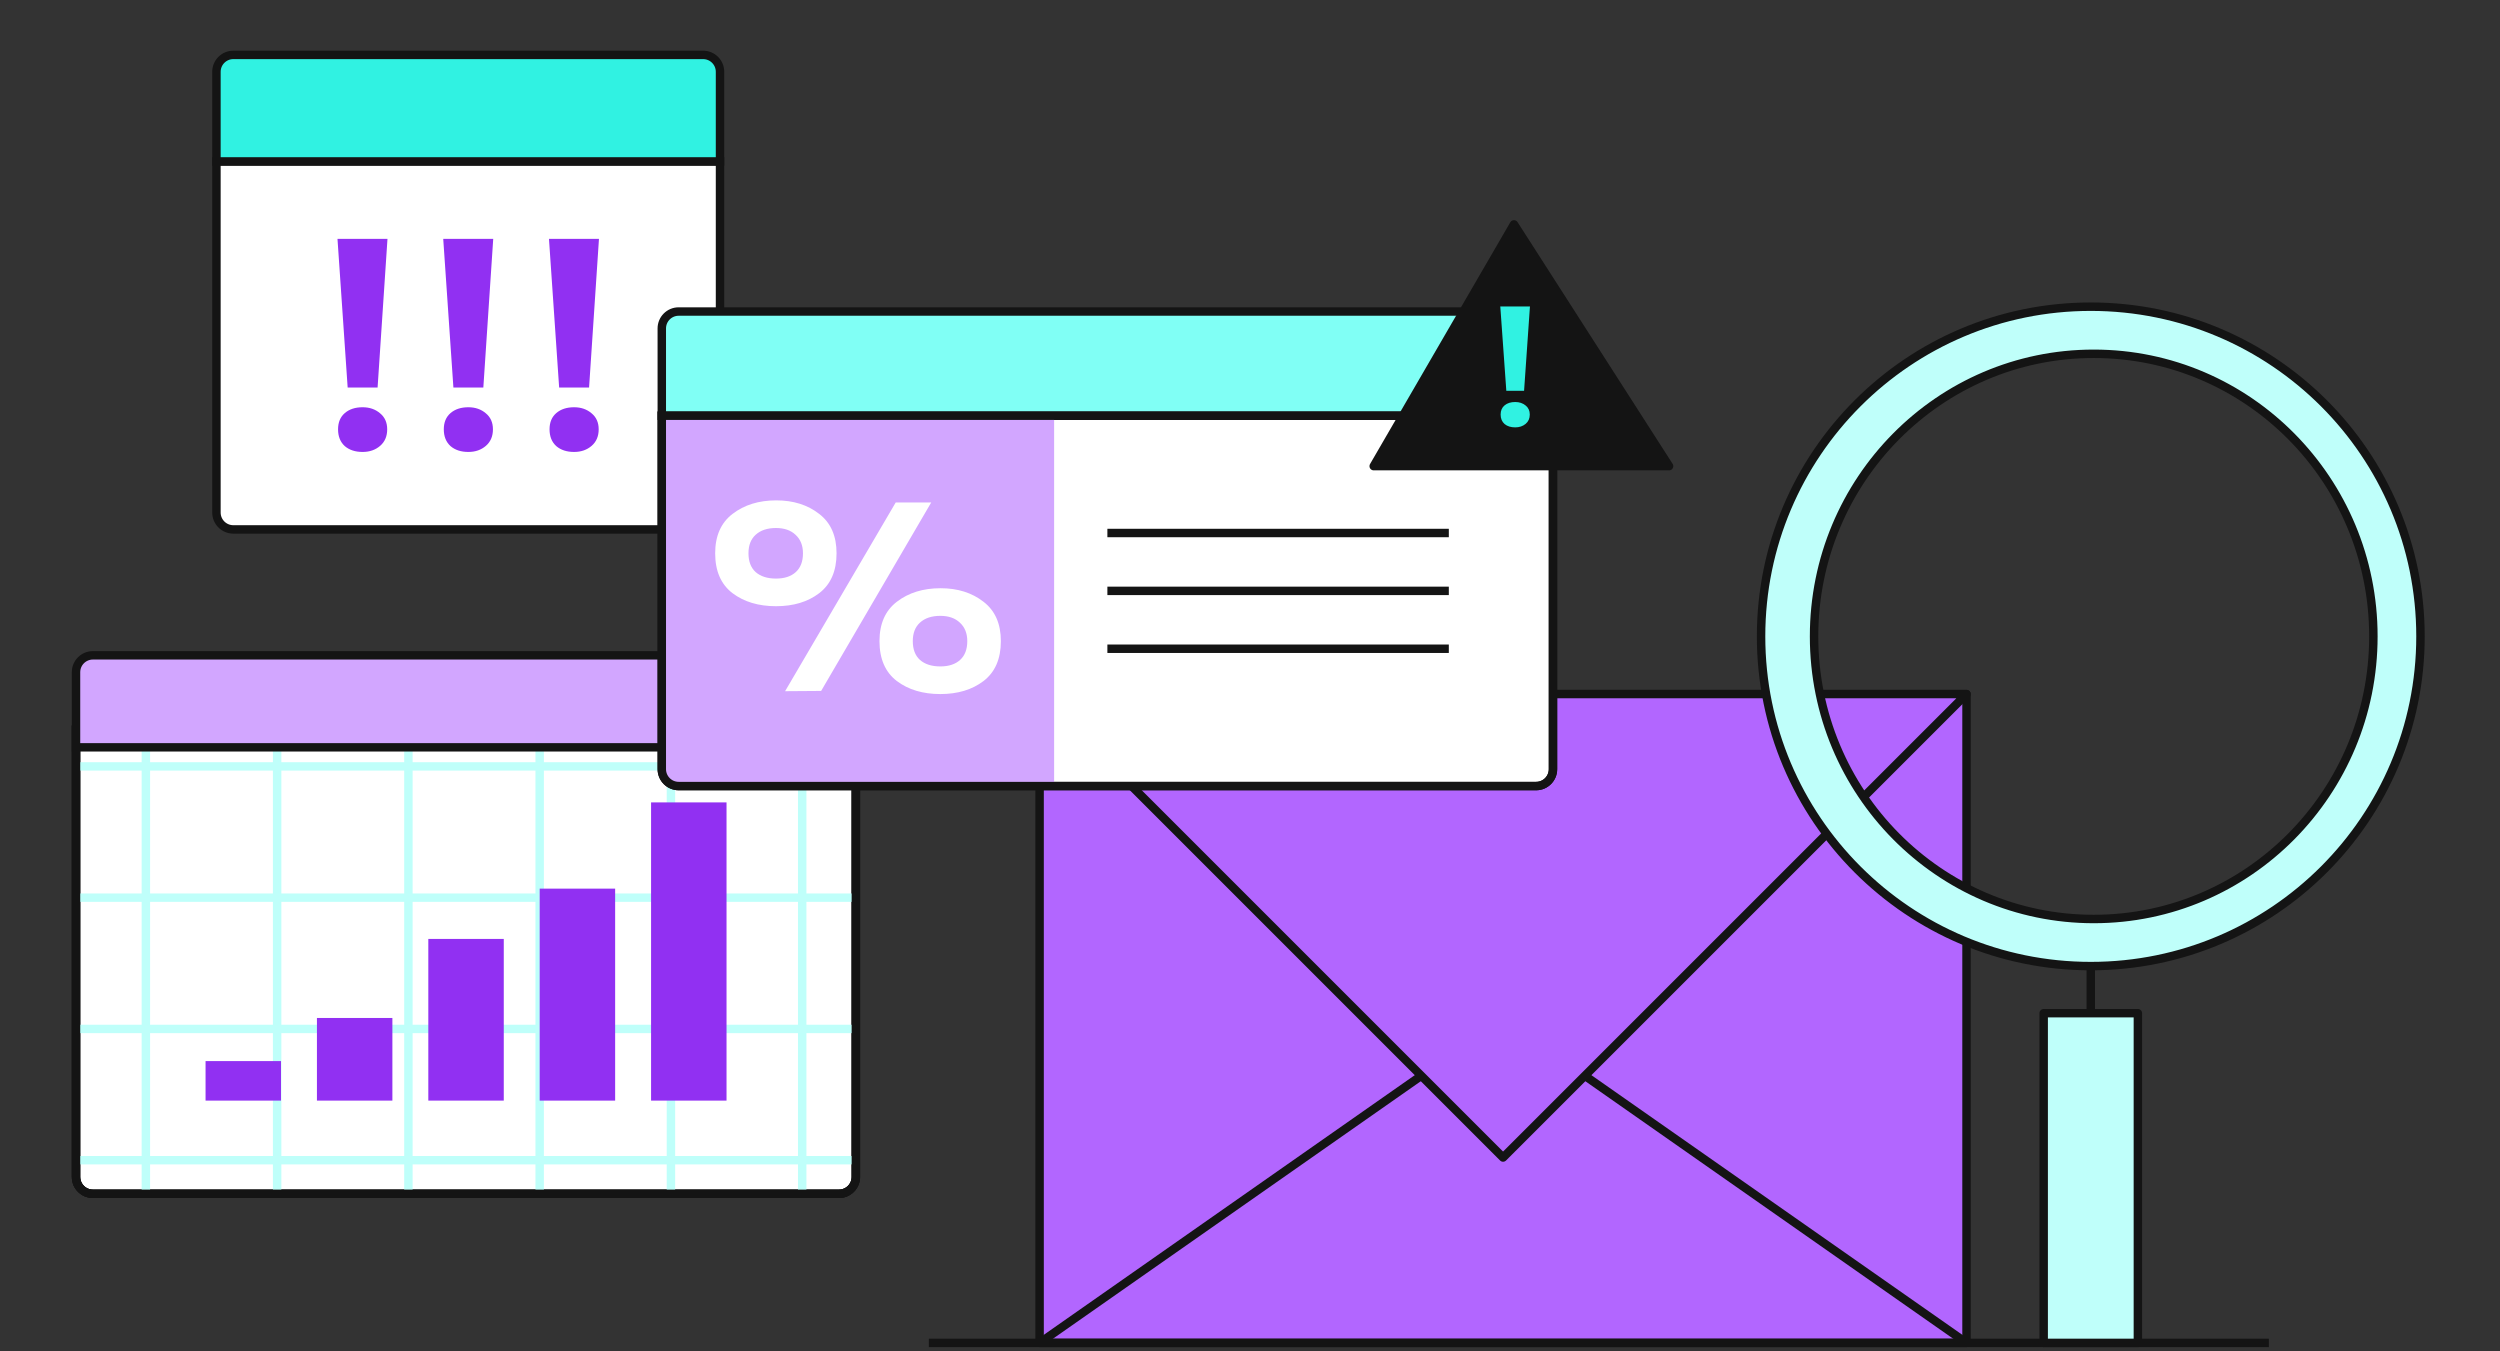 <svg width="592" height="320" viewBox="0 0 592 320" fill="none" xmlns="http://www.w3.org/2000/svg">
<rect x="0" y="0" width="592" height="320" fill="#333333" stroke="none"/>
<path d="M18 172.77H202.669V278.692C202.669 280.901 200.878 282.692 198.669 282.692H22C19.791 282.692 18 280.901 18 278.692V172.77Z" fill="white" stroke="#141414" stroke-width="2"/>
<path d="M18 172.77H202.669V278.692C202.669 280.901 200.878 282.692 198.669 282.692H22C19.791 282.692 18 280.901 18 278.692V172.77Z" stroke="#141414" stroke-width="2"/>
<g clip-path="url(#clip0_421_26973)">
<line x1="18" y1="181.484" x2="328.841" y2="181.484" stroke="#BFFFFA" stroke-width="2"/>
<line x1="18" y1="212.568" x2="328.841" y2="212.568" stroke="#BFFFFA" stroke-width="2"/>
<line x1="18" y1="243.652" x2="328.841" y2="243.652" stroke="#BFFFFA" stroke-width="2"/>
<line x1="18" y1="274.736" x2="328.841" y2="274.736" stroke="#BFFFFA" stroke-width="2"/>
<line x1="34.542" y1="172.77" x2="34.542" y2="534.77" stroke="#BFFFFA" stroke-width="2"/>
<line x1="189.962" y1="172.77" x2="189.962" y2="534.77" stroke="#BFFFFA" stroke-width="2"/>
<line x1="65.626" y1="172.77" x2="65.626" y2="534.77" stroke="#BFFFFA" stroke-width="2"/>
<line x1="96.71" y1="172.77" x2="96.71" y2="534.77" stroke="#BFFFFA" stroke-width="2"/>
<line x1="127.794" y1="172.77" x2="127.794" y2="534.77" stroke="#BFFFFA" stroke-width="2"/>
<line x1="158.878" y1="172.77" x2="158.878" y2="534.77" stroke="#BFFFFA" stroke-width="2"/>
</g>
<rect x="48.676" y="251.266" width="17.867" height="9.359" fill="#9130F2"/>
<rect x="75.05" y="241.056" width="17.867" height="19.568" fill="#9130F2"/>
<rect x="101.425" y="222.338" width="17.867" height="38.286" fill="#9130F2"/>
<rect x="127.799" y="210.428" width="17.867" height="50.197" fill="#9130F2"/>
<rect x="154.174" y="190.008" width="17.867" height="70.616" fill="#9130F2"/>
<path d="M18 172.77H202.669V278.692C202.669 280.901 200.878 282.692 198.669 282.692H22C19.791 282.692 18 280.901 18 278.692V172.77Z" stroke="#141414" stroke-width="2"/>
<path d="M18 159.181C18 156.972 19.791 155.181 22 155.181H198.605C200.814 155.181 202.605 156.972 202.605 159.181V176.966H18V159.181Z" fill="#D2A6FF" stroke="#141414" stroke-width="2"/>
<path d="M51.252 38.226H170.5V121.368C170.5 123.578 168.709 125.368 166.5 125.368H55.252C53.043 125.368 51.252 123.578 51.252 121.368V38.226Z" fill="white" stroke="#141414" stroke-width="2"/>
<path d="M51.252 17C51.252 14.791 53.043 13 55.252 13H166.5C168.709 13 170.5 14.791 170.5 17V38.226H51.252V17Z" fill="#30F2E2" stroke="#141414" stroke-width="2"/>
<path d="M89.414 91.763H82.325L79.917 56.571H91.755L89.414 91.763ZM85.869 107.022C84.131 107.022 82.726 106.564 81.656 105.648C80.586 104.685 80.051 103.357 80.051 101.661C80.051 100.011 80.586 98.728 81.656 97.812C82.726 96.895 84.131 96.437 85.869 96.437C87.519 96.437 88.901 96.918 90.016 97.881C91.13 98.797 91.688 100.057 91.688 101.661C91.688 103.311 91.13 104.617 90.016 105.579C88.901 106.541 87.519 107.022 85.869 107.022Z" fill="#9130F2"/>
<path d="M114.454 91.763H107.365L104.957 56.571H116.795L114.454 91.763ZM110.909 107.022C109.171 107.022 107.766 106.564 106.696 105.648C105.626 104.685 105.091 103.357 105.091 101.661C105.091 100.011 105.626 98.728 106.696 97.812C107.766 96.895 109.171 96.437 110.909 96.437C112.559 96.437 113.941 96.918 115.056 97.881C116.17 98.797 116.728 100.057 116.728 101.661C116.728 103.311 116.17 104.617 115.056 105.579C113.941 106.541 112.559 107.022 110.909 107.022Z" fill="#9130F2"/>
<path d="M139.494 91.763H132.405L129.997 56.571H141.835L139.494 91.763ZM135.949 107.022C134.211 107.022 132.806 106.564 131.736 105.648C130.666 104.685 130.131 103.357 130.131 101.661C130.131 100.011 130.666 98.728 131.736 97.812C132.806 96.895 134.211 96.437 135.949 96.437C137.599 96.437 138.981 96.918 140.096 97.881C141.21 98.797 141.768 100.057 141.768 101.661C141.768 103.311 141.21 104.617 140.096 105.579C138.981 106.541 137.599 107.022 135.949 107.022Z" fill="#9130F2"/>
<rect x="246.177" y="164.354" width="219.495" height="153.647" fill="#B266FF" stroke="#141414" stroke-width="2" stroke-linejoin="round"/>
<path d="M246.177 318L465.672 164.354" stroke="#141414" stroke-width="2" stroke-linejoin="round"/>
<path d="M465.672 318L246.177 164.354" stroke="#141414" stroke-width="2" stroke-linejoin="round"/>
<path d="M355.924 274.101L246.177 164.354H465.672L355.924 274.101Z" fill="#B266FF" stroke="#141414" stroke-width="2" stroke-linejoin="round"/>
<path d="M220.951 318L536.271 318" stroke="#141414" stroke-width="2" stroke-linecap="square"/>
<path d="M156.713 98.436H367.746V182.139C367.746 184.348 365.955 186.139 363.746 186.139H160.713C158.503 186.139 156.713 184.348 156.713 182.139V98.436Z" fill="white" stroke="#141414" stroke-width="2"/>
<path d="M156.713 77.77C156.713 75.561 158.503 73.77 160.713 73.77H363.746C365.955 73.77 367.746 75.561 367.746 77.77V98.437H156.713V77.77Z" fill="#80FFF5" stroke="#141414" stroke-width="2"/>
<path d="M156.741 98.996H249.617V186.139H160.741C158.531 186.139 156.741 184.348 156.741 182.139V98.996Z" fill="#D2A6FF"/>
<path d="M156.713 98.436H367.746V182.139C367.746 184.348 365.955 186.139 363.746 186.139H160.713C158.503 186.139 156.713 184.348 156.713 182.139V98.436Z" stroke="#141414" stroke-width="2"/>
<path d="M193.989 140.464C191.295 142.521 187.884 143.55 183.757 143.55C179.629 143.55 176.197 142.521 173.459 140.464C170.722 138.365 169.353 135.217 169.353 131.019C169.353 126.904 170.722 123.797 173.459 121.698C176.24 119.558 179.694 118.488 183.822 118.488C187.863 118.488 191.252 119.558 193.989 121.698C196.726 123.797 198.095 126.904 198.095 131.019C198.095 135.217 196.726 138.365 193.989 140.464ZM194.445 163.612L185.908 163.674L212.107 118.982H220.515L194.445 163.612ZM183.757 137.007C185.755 137.007 187.32 136.493 188.449 135.464C189.579 134.435 190.144 132.953 190.144 131.019C190.144 129.167 189.557 127.706 188.384 126.637C187.254 125.567 185.712 125.032 183.757 125.032C181.715 125.032 180.107 125.567 178.934 126.637C177.804 127.665 177.239 129.126 177.239 131.019C177.239 132.953 177.804 134.435 178.934 135.464C180.107 136.493 181.715 137.007 183.757 137.007ZM232.898 161.266C230.204 163.324 226.793 164.353 222.666 164.353C218.538 164.353 215.105 163.324 212.368 161.266C209.631 159.168 208.262 156.02 208.262 151.822C208.262 147.707 209.631 144.6 212.368 142.501C215.149 140.361 218.603 139.291 222.731 139.291C226.771 139.291 230.161 140.361 232.898 142.501C235.635 144.6 237.004 147.707 237.004 151.822C237.004 156.02 235.635 159.168 232.898 161.266ZM222.666 157.81C224.664 157.81 226.228 157.295 227.358 156.266C228.488 155.238 229.053 153.756 229.053 151.822C229.053 149.97 228.466 148.509 227.293 147.439C226.163 146.369 224.621 145.834 222.666 145.834C220.623 145.834 219.016 146.369 217.843 147.439C216.713 148.468 216.148 149.929 216.148 151.822C216.148 153.756 216.713 155.238 217.843 156.266C219.016 157.295 220.623 157.81 222.666 157.81Z" fill="white"/>
<line x1="262.229" y1="126.215" x2="343.08" y2="126.215" stroke="#141414" stroke-width="2"/>
<line x1="262.229" y1="139.918" x2="343.08" y2="139.918" stroke="#141414" stroke-width="2"/>
<line x1="262.229" y1="153.622" x2="343.08" y2="153.622" stroke="#141414" stroke-width="2"/>
<path d="M395.237 110.382H325.293L358.51 53.131L395.237 110.382Z" fill="#141414" stroke="#141414" stroke-width="2" stroke-linecap="round" stroke-linejoin="round"/>
<path d="M360.902 92.544H356.697L355.269 72.576H362.29L360.902 92.544ZM358.8 101.202C357.768 101.202 356.935 100.942 356.3 100.422C355.666 99.876 355.348 99.122 355.348 98.16C355.348 97.224 355.666 96.496 356.3 95.976C356.935 95.456 357.768 95.196 358.8 95.196C359.778 95.196 360.598 95.469 361.259 96.015C361.92 96.535 362.251 97.25 362.251 98.16C362.251 99.096 361.92 99.837 361.259 100.383C360.598 100.929 359.778 101.202 358.8 101.202Z" fill="#30F2E2"/>
<path d="M495.095 264.365L495.095 228.772" stroke="#141414" stroke-width="2" stroke-linejoin="round"/>
<rect width="22.307" height="78.074" transform="matrix(-1 -8.74228e-08 -8.74228e-08 1 506.25 239.926)" fill="#BFFFFA" stroke="#141414" stroke-width="2" stroke-linejoin="round"/>
<path fill-rule="evenodd" clip-rule="evenodd" d="M495.096 228.772C451.977 228.772 417.022 193.817 417.022 150.698C417.022 107.579 451.977 72.624 495.096 72.624C538.216 72.624 573.171 107.579 573.171 150.698C573.171 193.817 538.216 228.772 495.096 228.772ZM495.794 217.619C459.219 217.619 429.57 187.658 429.57 150.699C429.57 113.739 459.219 83.778 495.794 83.778C532.368 83.778 562.017 113.739 562.017 150.699C562.017 187.658 532.368 217.619 495.794 217.619Z" fill="#BFFFFA"/>
<path d="M418.022 150.698C418.022 193.265 452.53 227.772 495.096 227.772L495.096 229.772C451.425 229.772 416.022 194.37 416.022 150.698L418.022 150.698ZM495.096 73.624C452.53 73.624 418.022 108.131 418.022 150.698L416.022 150.698C416.022 107.027 451.425 71.624 495.096 71.624L495.096 73.624ZM572.171 150.698C572.171 108.131 537.663 73.624 495.096 73.624L495.096 71.624C538.768 71.624 574.171 107.027 574.171 150.698L572.171 150.698ZM495.096 227.772C537.663 227.772 572.171 193.265 572.171 150.698L574.171 150.698C574.171 194.37 538.768 229.772 495.096 229.772L495.096 227.772ZM430.57 150.699C430.57 187.115 459.782 216.619 495.794 216.619L495.794 218.619C458.657 218.619 428.57 188.2 428.57 150.699L430.57 150.699ZM495.794 84.778C459.782 84.778 430.57 114.282 430.57 150.699L428.57 150.699C428.57 113.197 458.657 82.778 495.794 82.778L495.794 84.778ZM561.017 150.699C561.017 114.282 531.806 84.778 495.794 84.778L495.794 82.778C532.93 82.778 563.017 113.197 563.017 150.699L561.017 150.699ZM495.794 216.619C531.806 216.619 561.017 187.115 561.017 150.699L563.017 150.699C563.017 188.2 532.93 218.619 495.794 218.619L495.794 216.619Z" fill="#141414"/>
<defs>
<clipPath id="clip0_421_26973">
<rect width="184.669" height="109.922" fill="white" transform="translate(18 172.77)"/>
</clipPath>
</defs>
</svg>
